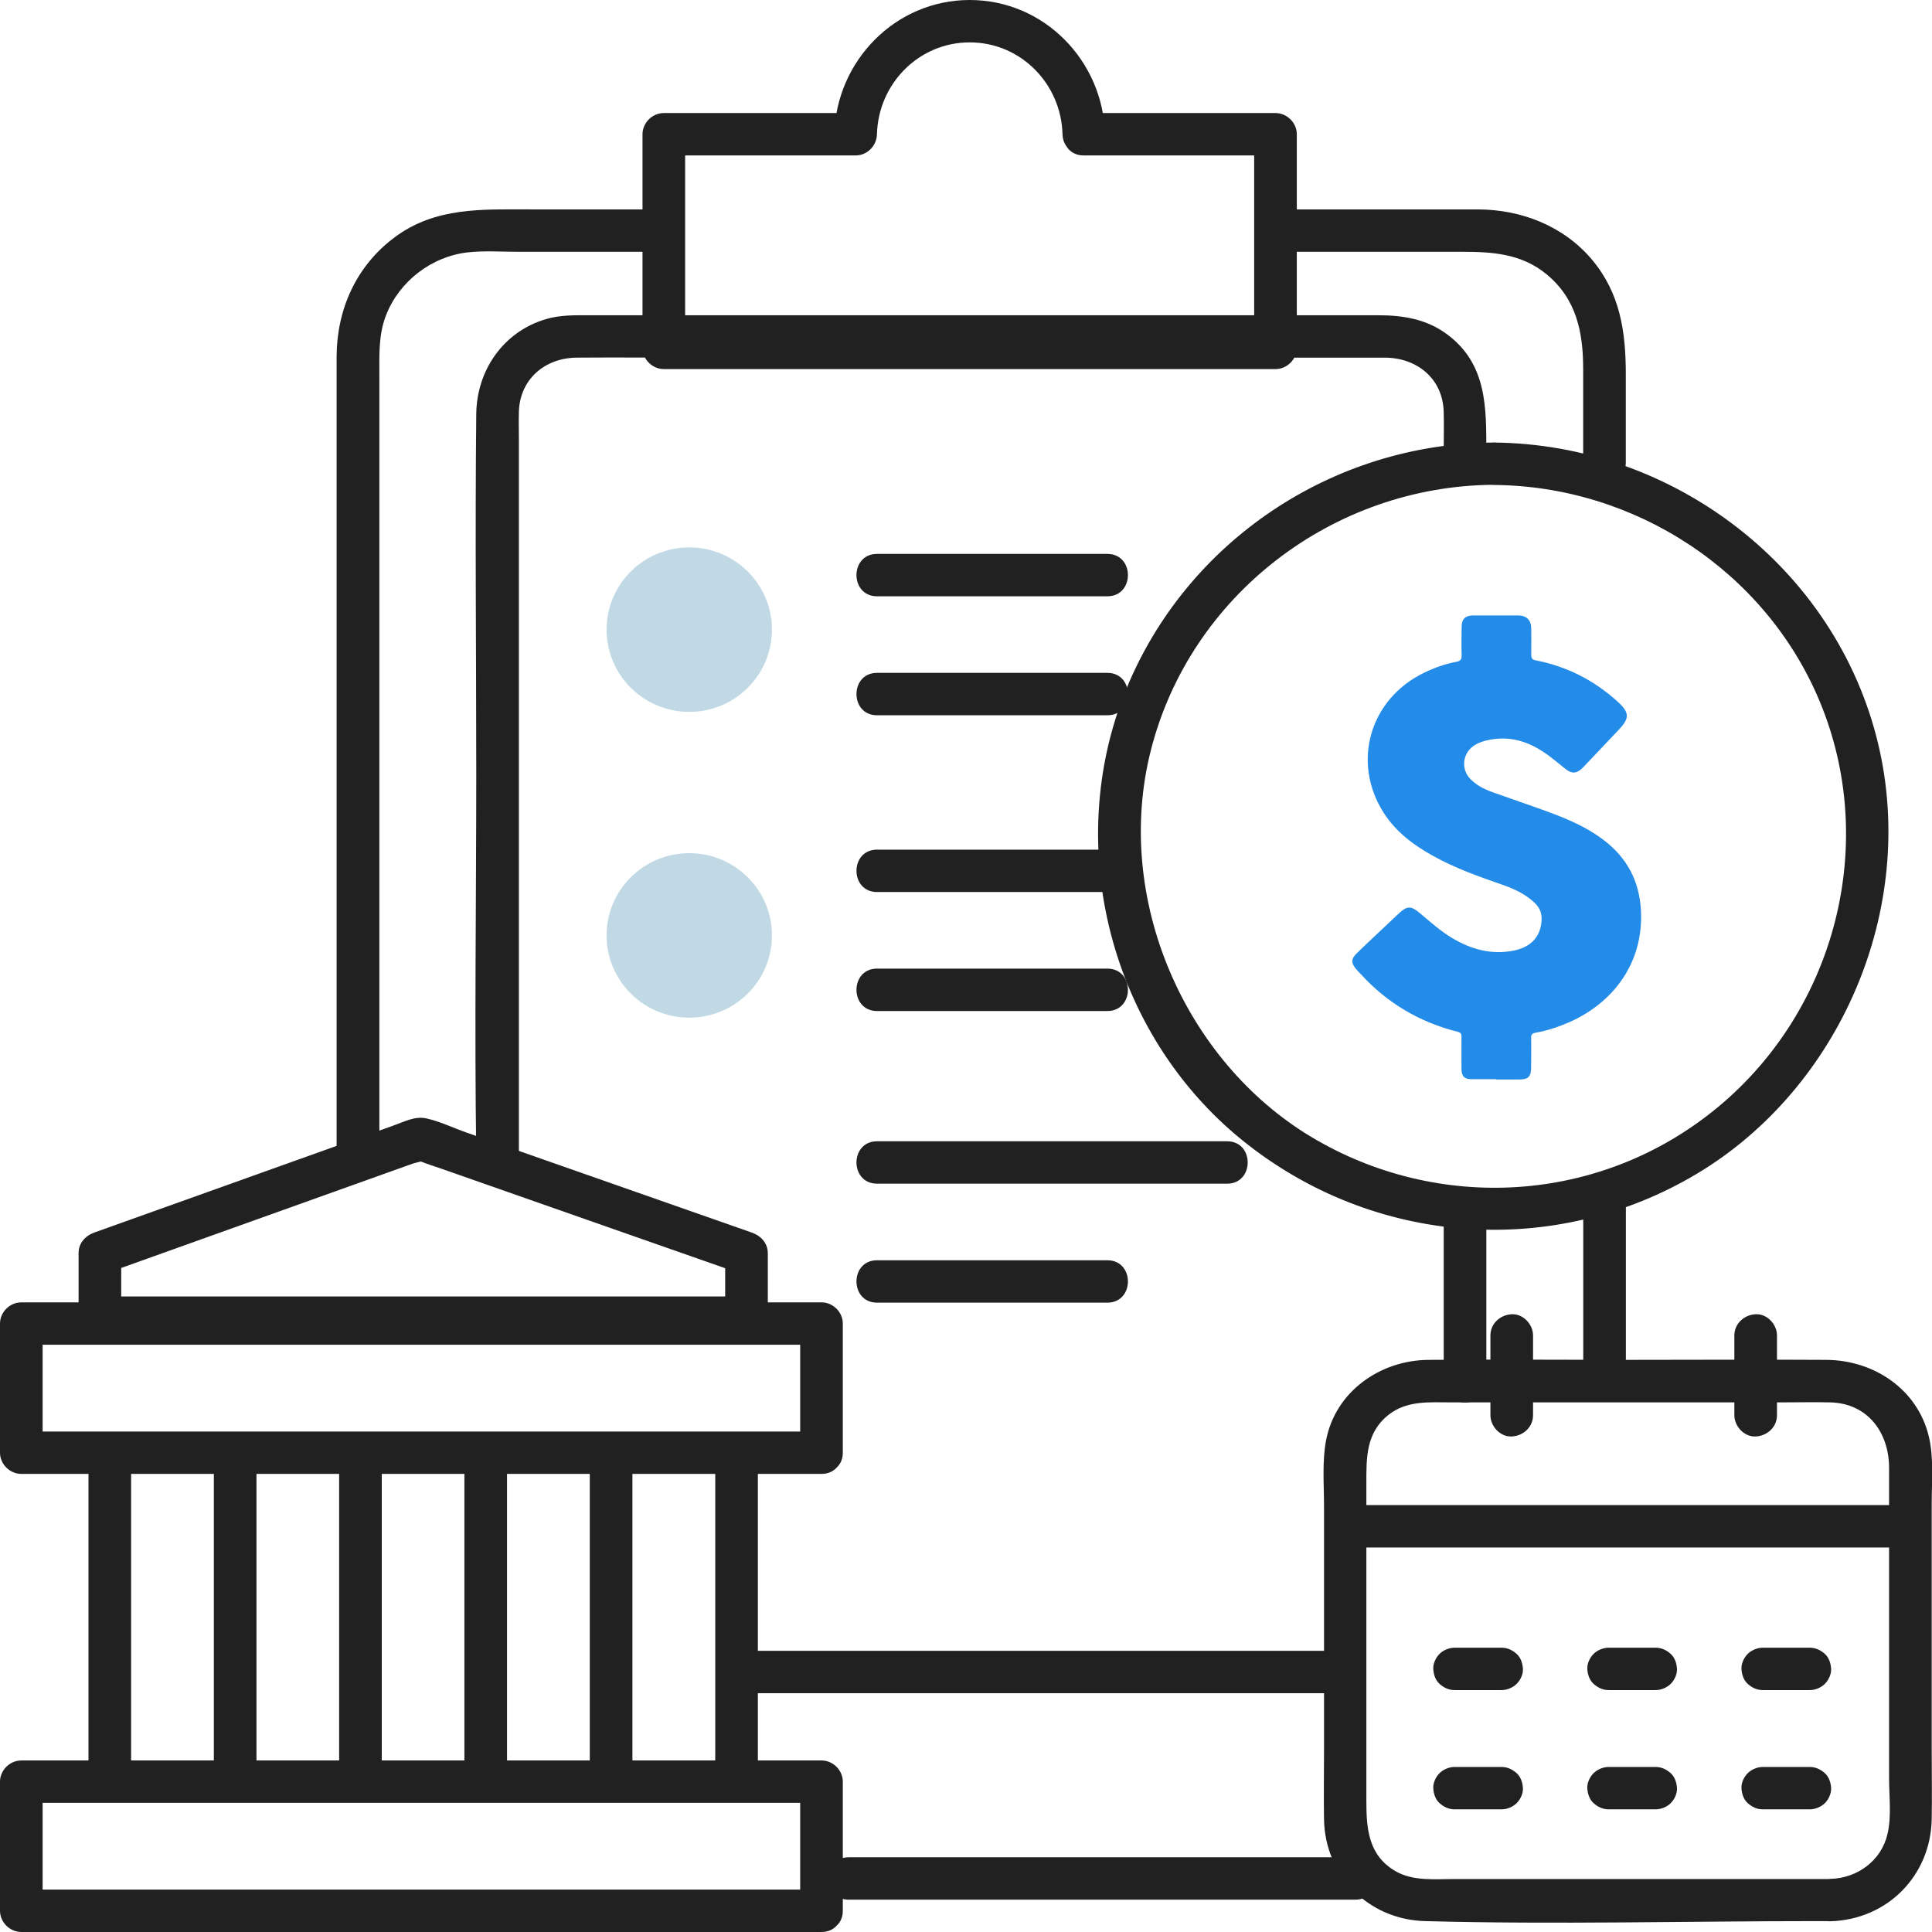 <svg width="80" height="80" viewBox="0 0 80 80" fill="none" xmlns="http://www.w3.org/2000/svg">
<g clip-path="url(#clip0_4129_3906)">
<path d="M61.832 18.325C55.172 18.366 49.124 22.421 46.624 28.564C43.983 35.041 45.989 42.8 51.437 47.211C56.884 51.623 64.385 52.126 70.281 48.592C76.175 45.058 79.411 37.663 77.77 30.799C76.034 23.532 69.304 18.378 61.838 18.325C60.703 18.319 60.703 20.075 61.838 20.081C67.686 20.116 73.093 23.638 75.346 29.032C77.793 34.895 76.028 41.776 71.151 45.831C66.274 49.885 59.526 50.213 54.296 47.077C49.066 43.941 46.095 37.212 47.654 31.069C49.283 24.644 55.202 20.121 61.838 20.075C62.974 20.069 62.974 18.314 61.838 18.319L61.832 18.325Z" fill="#212121"/>
<path d="M15.708 47.673V15.523C15.708 14.68 15.673 13.855 15.985 13.053C16.532 11.649 17.867 10.62 19.368 10.45C20.044 10.374 20.756 10.426 21.433 10.426H26.781C27.916 10.426 27.916 8.671 26.781 8.671H21.956C19.974 8.671 18.032 8.566 16.344 9.824C14.749 11.011 13.949 12.802 13.938 14.762C13.938 15.628 13.938 16.5 13.938 17.366V47.679C13.938 48.809 15.703 48.809 15.703 47.679L15.708 47.673Z" fill="#212121"/>
<path d="M56.118 76.905H35.145C34.009 76.905 34.009 78.661 35.145 78.661H56.118C57.254 78.661 57.254 76.905 56.118 76.905Z" fill="#212121"/>
<path d="M65.559 49.587V56.883C65.559 58.013 67.324 58.013 67.324 56.883V49.587C67.324 48.458 65.559 48.458 65.559 49.587Z" fill="#212121"/>
<path d="M53.643 10.426H60.555C61.814 10.426 63.003 10.508 64.032 11.351C65.285 12.38 65.556 13.767 65.556 15.288V19.15C65.556 20.279 67.321 20.279 67.321 19.15V15.487C67.321 13.749 67.092 12.152 65.927 10.76C64.762 9.367 63.003 8.671 61.179 8.671C59.879 8.671 58.573 8.671 57.273 8.671H53.637C52.501 8.671 52.501 10.426 53.637 10.426H53.643Z" fill="#212121"/>
<path d="M21.486 48.089V18.255C21.486 17.851 21.475 17.448 21.486 17.044C21.528 15.698 22.569 14.821 23.875 14.809C25.505 14.797 27.134 14.809 28.764 14.809H55.58C56.168 14.809 56.756 14.809 57.345 14.809C58.668 14.815 59.739 15.669 59.78 17.044C59.798 17.606 59.78 18.167 59.78 18.729C59.78 19.858 61.545 19.858 61.545 18.729C61.545 16.88 61.581 15.078 59.922 13.844C59.074 13.212 58.098 13.054 57.074 13.054H51.085C44.402 13.054 37.712 13.054 31.029 13.054H24.493C23.852 13.054 23.216 13.03 22.598 13.217C20.833 13.738 19.739 15.347 19.721 17.143C19.669 22.111 19.721 27.084 19.721 32.052C19.721 37.3 19.645 42.554 19.721 47.802C19.721 47.896 19.721 47.995 19.721 48.089C19.721 49.218 21.486 49.218 21.486 48.089Z" fill="#212121"/>
<path d="M55.185 68.356H30.781C29.646 68.356 29.646 70.112 30.781 70.112H55.185C56.32 70.112 56.32 68.356 55.185 68.356Z" fill="#212121"/>
<path d="M59.781 50.487V57.228C59.781 58.357 61.546 58.357 61.546 57.228V50.487C61.546 49.358 59.781 49.358 59.781 50.487Z" fill="#212121"/>
<path d="M45.755 5.558C45.679 2.528 43.243 0 40.154 0C37.066 0 34.624 2.533 34.548 5.558L35.43 4.681H27.488C27.011 4.681 26.605 5.084 26.605 5.558V14.405C26.605 14.879 27.011 15.283 27.488 15.283H52.815C53.292 15.283 53.698 14.879 53.698 14.405V5.558C53.698 5.084 53.292 4.681 52.815 4.681H44.873C43.737 4.681 43.737 6.436 44.873 6.436H52.815L51.933 5.558V14.405L52.815 13.527H27.488L28.37 14.405V5.558L27.488 6.436H35.43C35.919 6.436 36.301 6.032 36.313 5.558C36.366 3.481 38.031 1.755 40.154 1.755C42.278 1.755 43.943 3.481 43.996 5.558C44.026 6.688 45.791 6.688 45.761 5.558H45.755Z" fill="#212121"/>
<path d="M28.541 29.477C30.432 29.477 31.965 27.953 31.965 26.072C31.965 24.192 30.432 22.667 28.541 22.667C26.65 22.667 25.117 24.192 25.117 26.072C25.117 27.953 26.65 29.477 28.541 29.477Z" fill="#C1D9E5"/>
<path d="M28.541 42.139C30.432 42.139 31.965 40.614 31.965 38.733C31.965 36.853 30.432 35.328 28.541 35.328C26.65 35.328 25.117 36.853 25.117 38.733C25.117 40.614 26.65 42.139 28.541 42.139Z" fill="#C1D9E5"/>
<path d="M34.017 59.276C30.281 59.276 26.539 59.276 22.803 59.276C16.855 59.276 10.902 59.276 4.954 59.276H0.882L1.765 60.153V54.805L0.882 55.683H34.017L33.134 54.805V60.153C33.134 61.282 34.899 61.282 34.899 60.153V54.805C34.899 54.331 34.493 53.928 34.017 53.928H0.882C0.406 53.928 0 54.331 0 54.805V60.153C0 60.627 0.406 61.031 0.882 61.031C4.618 61.031 8.36 61.031 12.096 61.031C18.044 61.031 23.998 61.031 29.946 61.031H34.017C35.152 61.031 35.152 59.276 34.017 59.276Z" fill="#212121"/>
<path d="M30.911 53.683H4.136L5.019 54.56V51.886L4.372 52.735C8.261 51.342 12.155 49.95 16.044 48.557L17.109 48.177C17.209 48.142 17.538 48.089 17.609 48.002C17.579 48.037 17.074 47.902 17.197 48.013C17.25 48.054 17.368 48.072 17.427 48.095C17.715 48.212 18.015 48.3 18.309 48.405C20.609 49.213 22.916 50.02 25.216 50.828C27.034 51.465 28.858 52.103 30.676 52.741L30.028 51.892V54.566C30.028 55.696 31.793 55.696 31.793 54.566V51.892C31.793 51.483 31.517 51.179 31.146 51.044C27.204 49.663 23.257 48.276 19.315 46.896C18.78 46.709 18.215 46.434 17.656 46.311C17.18 46.205 16.732 46.451 16.285 46.609C14.02 47.416 11.761 48.23 9.496 49.037C7.631 49.704 5.766 50.371 3.901 51.038C3.53 51.173 3.254 51.477 3.254 51.886V54.56C3.254 55.034 3.66 55.438 4.136 55.438H30.917C32.052 55.438 32.052 53.683 30.917 53.683H30.911Z" fill="#212121"/>
<path d="M34.017 78.244H0.882L1.765 79.122V73.774L0.882 74.652H34.017L33.134 73.774V79.122C33.134 80.251 34.899 80.251 34.899 79.122V73.774C34.899 73.3 34.493 72.897 34.017 72.897H0.882C0.406 72.897 0 73.3 0 73.774V79.122C0 79.596 0.406 79.999 0.882 79.999H34.017C35.152 79.999 35.152 78.244 34.017 78.244Z" fill="#212121"/>
<path d="M3.664 60.645V73.265C3.664 74.394 5.429 74.394 5.429 73.265V60.645C5.429 59.516 3.664 59.516 3.664 60.645Z" fill="#212121"/>
<path d="M61.715 55.297V58.603C61.715 59.06 62.121 59.504 62.597 59.481C63.074 59.458 63.48 59.095 63.48 58.603V55.297C63.48 54.841 63.074 54.396 62.597 54.42C62.121 54.443 61.715 54.806 61.715 55.297Z" fill="#212121"/>
<path d="M71.816 55.297V58.603C71.816 59.06 72.222 59.504 72.699 59.481C73.175 59.458 73.581 59.095 73.581 58.603V55.297C73.581 54.841 73.175 54.396 72.699 54.42C72.222 54.443 71.816 54.806 71.816 55.297Z" fill="#212121"/>
<path d="M8.855 60.645V73.265C8.855 74.394 10.62 74.394 10.62 73.265V60.645C10.62 59.516 8.855 59.516 8.855 60.645Z" fill="#212121"/>
<path d="M14.043 60.645V73.265C14.043 74.394 15.808 74.394 15.808 73.265V60.645C15.808 59.516 14.043 59.516 14.043 60.645Z" fill="#212121"/>
<path d="M19.23 60.645V73.265C19.23 74.394 20.995 74.394 20.995 73.265V60.645C20.995 59.516 19.23 59.516 19.23 60.645Z" fill="#212121"/>
<path d="M24.422 60.645V73.265C24.422 74.394 26.187 74.394 26.187 73.265V60.645C26.187 59.516 24.422 59.516 24.422 60.645Z" fill="#212121"/>
<path d="M29.617 60.645V73.265C29.617 74.394 31.382 74.394 31.382 73.265V60.645C31.382 59.516 29.617 59.516 29.617 60.645Z" fill="#212121"/>
<path d="M75.793 77.806C70.604 77.806 65.415 77.806 60.232 77.806C59.408 77.806 58.514 77.905 57.779 77.478C56.649 76.817 56.578 75.699 56.578 74.558V61.429C56.578 60.37 56.555 59.328 57.496 58.585C58.267 57.977 59.202 58.07 60.114 58.07H73.752C74.428 58.07 75.111 58.053 75.793 58.07C77.352 58.111 78.223 59.334 78.223 60.785V73.657C78.223 74.383 78.329 75.219 78.158 75.939C77.905 77.045 76.911 77.77 75.799 77.8C74.687 77.829 74.663 79.59 75.799 79.555C78.152 79.485 79.941 77.671 79.988 75.331C80.005 74.371 79.988 73.412 79.988 72.458V62.26C79.988 61.353 80.082 60.352 79.864 59.463C79.388 57.514 77.588 56.327 75.64 56.309C72.869 56.292 70.104 56.309 67.333 56.309C64.562 56.309 61.873 56.286 59.144 56.309C57.143 56.327 55.29 57.626 54.908 59.65C54.743 60.528 54.825 61.47 54.825 62.359V72.516C54.825 73.458 54.808 74.406 54.825 75.348C54.872 77.677 56.673 79.491 59.014 79.549C64.415 79.695 69.833 79.549 75.24 79.549H75.811C76.946 79.549 76.946 77.794 75.811 77.794L75.793 77.806Z" fill="#212121"/>
<path d="M55.801 64.079H79.016C80.151 64.079 80.151 62.324 79.016 62.324H55.801C54.665 62.324 54.665 64.079 55.801 64.079Z" fill="#212121"/>
<path d="M60.231 69.983H62.178C62.402 69.983 62.643 69.883 62.802 69.725C62.961 69.567 63.073 69.322 63.061 69.105C63.049 68.889 62.978 68.643 62.802 68.485C62.626 68.327 62.419 68.228 62.178 68.228H60.231C60.007 68.228 59.766 68.327 59.607 68.485C59.449 68.643 59.337 68.889 59.349 69.105C59.36 69.322 59.431 69.567 59.607 69.725C59.784 69.883 59.99 69.983 60.231 69.983Z" fill="#212121"/>
<path d="M36.316 24.691H45.853C46.989 24.691 46.989 22.936 45.853 22.936H36.316C35.181 22.936 35.181 24.691 36.316 24.691Z" fill="#212121"/>
<path d="M36.316 29.618H45.853C46.989 29.618 46.989 27.862 45.853 27.862H36.316C35.181 27.862 35.181 29.618 36.316 29.618Z" fill="#212121"/>
<path d="M36.316 36.937H45.853C46.989 36.937 46.989 35.182 45.853 35.182H36.316C35.181 35.182 35.181 36.937 36.316 36.937Z" fill="#212121"/>
<path d="M36.316 41.864H45.853C46.989 41.864 46.989 40.108 45.853 40.108H36.316C35.181 40.108 35.181 41.864 36.316 41.864Z" fill="#212121"/>
<path d="M36.316 49.013H50.813C51.948 49.013 51.948 47.258 50.813 47.258H36.316C35.181 47.258 35.181 49.013 36.316 49.013Z" fill="#212121"/>
<path d="M36.316 53.94H45.853C46.989 53.94 46.989 52.185 45.853 52.185H36.316C35.181 52.185 35.181 53.94 36.316 53.94Z" fill="#212121"/>
<path d="M66.61 69.983H68.557C68.781 69.983 69.022 69.883 69.181 69.725C69.34 69.567 69.451 69.322 69.44 69.105C69.428 68.889 69.357 68.643 69.181 68.485C69.004 68.327 68.798 68.228 68.557 68.228H66.61C66.386 68.228 66.145 68.327 65.986 68.485C65.827 68.643 65.716 68.889 65.727 69.105C65.739 69.322 65.81 69.567 65.986 69.725C66.163 69.883 66.369 69.983 66.61 69.983Z" fill="#212121"/>
<path d="M72.993 69.983H74.94C75.164 69.983 75.405 69.883 75.564 69.725C75.722 69.567 75.834 69.322 75.823 69.105C75.811 68.889 75.74 68.643 75.564 68.485C75.387 68.327 75.181 68.228 74.94 68.228H72.993C72.769 68.228 72.528 68.327 72.369 68.485C72.21 68.643 72.099 68.889 72.11 69.105C72.122 69.322 72.193 69.567 72.369 69.725C72.546 69.883 72.751 69.983 72.993 69.983Z" fill="#212121"/>
<path d="M60.231 74.921H62.178C62.402 74.921 62.643 74.822 62.802 74.664C62.961 74.506 63.073 74.26 63.061 74.044C63.049 73.827 62.978 73.581 62.802 73.424C62.626 73.266 62.419 73.166 62.178 73.166H60.231C60.007 73.166 59.766 73.266 59.607 73.424C59.449 73.581 59.337 73.827 59.349 74.044C59.36 74.26 59.431 74.506 59.607 74.664C59.784 74.822 59.99 74.921 60.231 74.921Z" fill="#212121"/>
<path d="M66.61 74.921H68.557C68.781 74.921 69.022 74.822 69.181 74.664C69.34 74.506 69.451 74.26 69.44 74.044C69.428 73.827 69.357 73.581 69.181 73.424C69.004 73.266 68.798 73.166 68.557 73.166H66.61C66.386 73.166 66.145 73.266 65.986 73.424C65.827 73.581 65.716 73.827 65.727 74.044C65.739 74.26 65.81 74.506 65.986 74.664C66.163 74.822 66.369 74.921 66.61 74.921Z" fill="#212121"/>
<path d="M72.993 74.921H74.94C75.164 74.921 75.405 74.822 75.564 74.664C75.722 74.506 75.834 74.26 75.823 74.044C75.811 73.827 75.74 73.581 75.564 73.424C75.387 73.266 75.181 73.166 74.94 73.166H72.993C72.769 73.166 72.528 73.266 72.369 73.424C72.21 73.581 72.099 73.827 72.11 74.044C72.122 74.26 72.193 74.506 72.369 74.664C72.546 74.822 72.751 74.921 72.993 74.921Z" fill="#212121"/>
<path d="M61.941 44.687C61.605 44.687 61.276 44.687 60.94 44.687C60.646 44.687 60.523 44.576 60.517 44.278C60.511 43.821 60.517 43.371 60.517 42.914C60.517 42.803 60.481 42.756 60.37 42.727C58.781 42.329 57.434 41.533 56.334 40.322C56.269 40.252 56.199 40.182 56.134 40.106C55.946 39.866 55.946 39.708 56.163 39.492C56.446 39.211 56.74 38.936 57.034 38.661C57.328 38.38 57.622 38.105 57.922 37.824C58.258 37.508 58.428 37.502 58.781 37.801C59.222 38.169 59.646 38.555 60.14 38.848C60.929 39.316 61.758 39.544 62.676 39.363C63.417 39.217 63.823 38.754 63.835 38.046C63.835 37.783 63.741 37.572 63.553 37.391C63.176 37.028 62.711 36.812 62.229 36.642C61.252 36.303 60.27 35.958 59.364 35.454C58.546 35.004 57.805 34.454 57.293 33.652C55.957 31.558 56.722 28.936 58.975 27.854C59.399 27.649 59.84 27.491 60.305 27.404C60.487 27.368 60.529 27.292 60.523 27.123C60.511 26.736 60.517 26.35 60.523 25.964C60.523 25.631 60.676 25.484 61.011 25.484C61.623 25.484 62.235 25.484 62.847 25.484C63.217 25.484 63.406 25.677 63.406 26.04C63.406 26.397 63.411 26.754 63.406 27.105C63.406 27.257 63.441 27.316 63.6 27.345C64.888 27.597 66.018 28.176 66.988 29.059C67.483 29.51 67.483 29.738 67.024 30.224C66.541 30.733 66.059 31.242 65.576 31.751C65.294 32.049 65.094 32.067 64.776 31.803C64.406 31.505 64.047 31.195 63.629 30.967C62.958 30.592 62.252 30.481 61.499 30.674C61.323 30.721 61.158 30.785 61.011 30.891C60.552 31.218 60.493 31.856 60.888 32.26C61.146 32.523 61.464 32.681 61.805 32.804C62.552 33.073 63.311 33.325 64.058 33.6C64.894 33.904 65.712 34.249 66.424 34.799C67.377 35.531 67.877 36.484 67.947 37.678C68.071 39.925 66.741 41.545 65 42.318C64.547 42.517 64.076 42.675 63.588 42.762C63.453 42.786 63.394 42.832 63.4 42.985C63.411 43.394 63.4 43.809 63.4 44.219C63.4 44.576 63.276 44.699 62.923 44.699C62.594 44.699 62.27 44.699 61.941 44.699V44.687Z" fill="#238BE8"/>
</g>
<defs>
<clipPath id="clip0_4129_3906">
<rect width="80" height="80" fill="white"/>
</clipPath>
</defs>
</svg>
